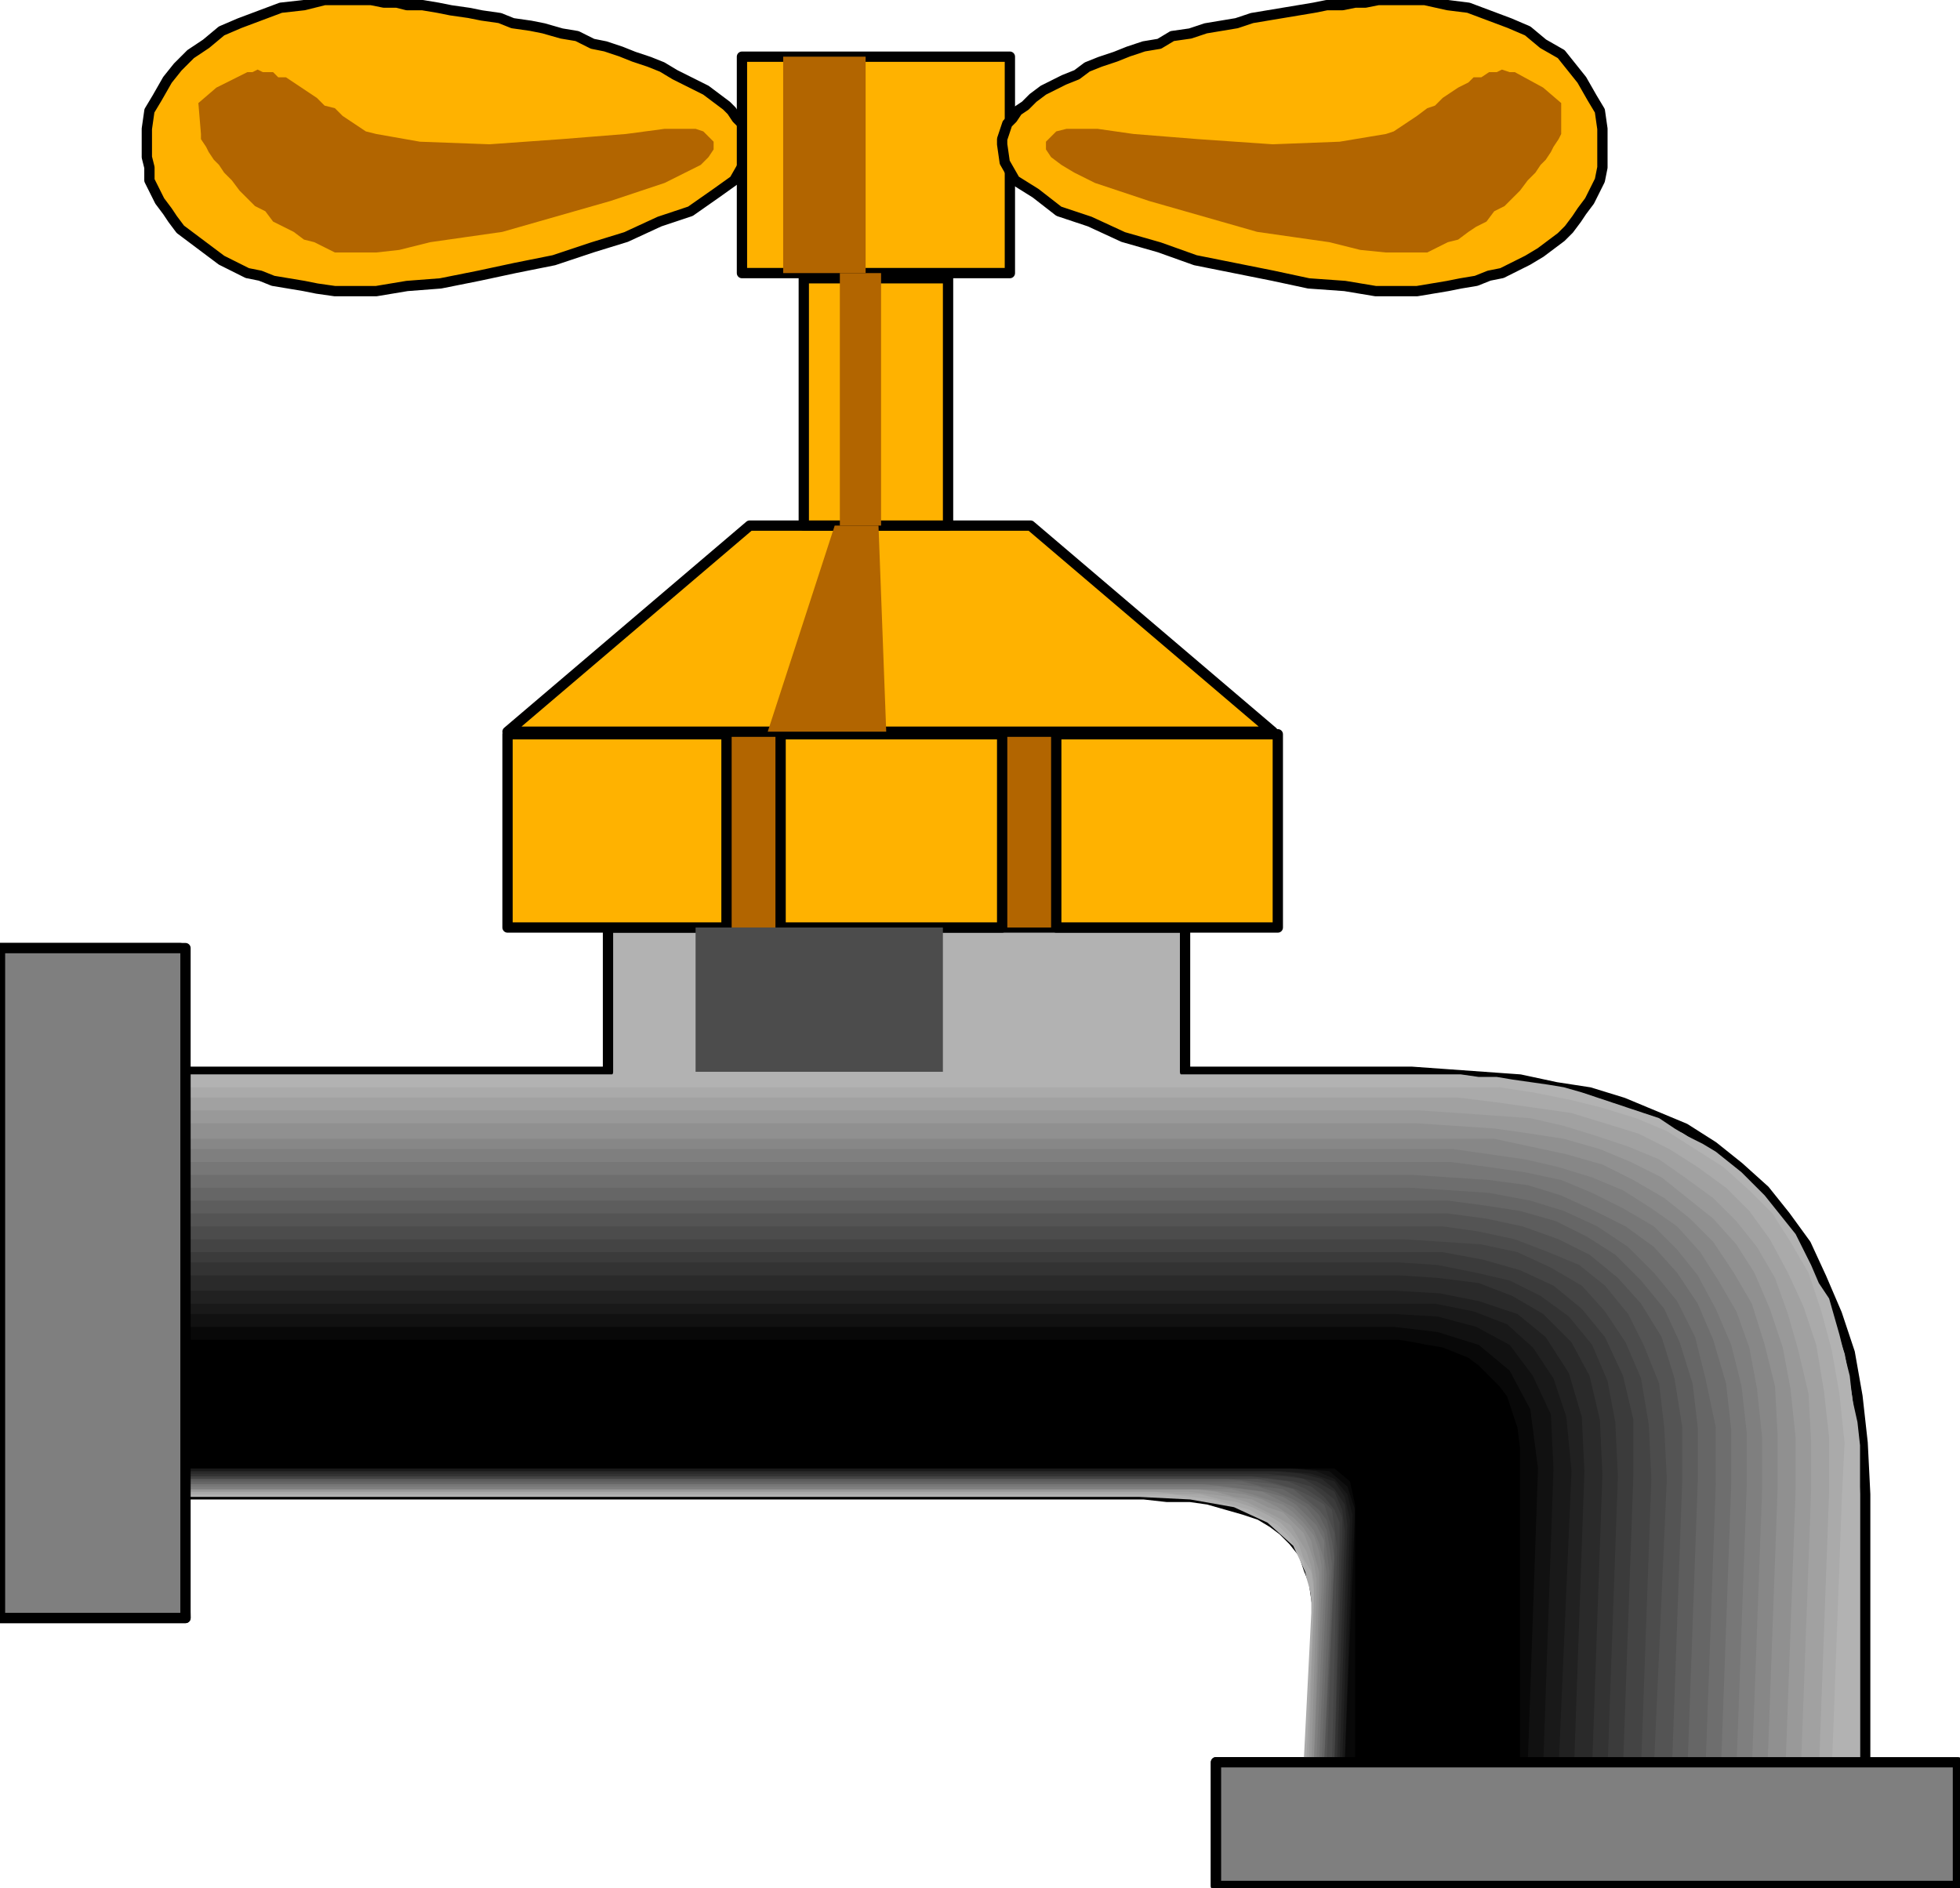 <?xml version="1.0" encoding="UTF-8" standalone="no"?>
<svg
   xmlns:dc="http://purl.org/dc/elements/1.1/"
   xmlns:cc="http://creativecommons.org/ns#"
   xmlns:rdf="http://www.w3.org/1999/02/22-rdf-syntax-ns#"
   xmlns:svg="http://www.w3.org/2000/svg"
   xmlns="http://www.w3.org/2000/svg"
   xmlns:sodipodi="http://sodipodi.sourceforge.net/DTD/sodipodi-0.dtd"
   xmlns:inkscape="http://www.inkscape.org/namespaces/inkscape"
   version="1.0"
   width="161.036mm"
   height="155.109mm"
   id="svg85"
   sodipodi:docname="STDA1555.WMF">
  <sodipodi:namedview
     pagecolor="#ffffff"
     bordercolor="#666666"
     borderopacity="1"
     objecttolerance="10"
     gridtolerance="10"
     guidetolerance="10"
     inkscape:pageopacity="0"
     inkscape:pageshadow="2"
     inkscape:window-width="640"
     inkscape:window-height="480"
     id="namedview87" />
  <defs
     id="defs3">
    <pattern
       id="WMFhbasepattern"
       patternUnits="userSpaceOnUse"
       width="6"
       height="6"
       x="0"
       y="0" />
  </defs>
  <path
     style="fill:#b2b2b2;fill-rule:evenodd;fill-opacity:1;stroke:#000000;stroke-width:3.2px;stroke-linecap:round;stroke-linejoin:round;stroke-miterlimit:4;stroke-dasharray:none;stroke-opacity:1;"
     d="  M 438.4,332.8   L 449.6,333.6   L 460.8,334.4   L 472,335.2   L 483.2,337.6   L 493.6,339.2   L 504,342.4   L 513.6,346.4   L 523.2,350.4   L 532,356   L 540,362.4   L 548,369.6   L 554.4,377.6   L 560.8,386.4   L 565.6,396.8   L 570.4,408   L 574.4,420   L 576.8,433.6   L 578.4,448   L 579.2,464   L 579.2,464   L 579.2,550.4   L 608,550.4   L 608,585.6   L 377.6,585.6   L 377.6,547.2   L 409.6,547.2   L 409.6,502.4   L 408.8,496.8   L 408,491.2   L 406.4,487.2   L 404.8,482.4   L 401.6,478.4   L 398.4,475.2   L 395.2,472.8   L 391.2,470.4   L 386.4,468.8   L 380.8,467.2   L 375.2,465.6   L 369.6,464.8   L 362.4,464.8   L 355.2,464   L 355.2,464   L 56.8,464   L 57.6,502.4   L 0,502.4   L 0,294.4   L 56,294.4   L 56,332.8   L 188.8,332.8   L 188.8,288   L 368,288   L 368,332.8   L 438.4,332.8  z "
     id="path5" />
  <path
     style="fill:#b26500;fill-rule:evenodd;fill-opacity:1;stroke:none;"
     d="  M 396.8,288   L 396.8,227.2   L 156.8,227.2   L 156.8,288   L 396.8,288  z "
     id="path7" />
  <path
     style="fill:#ffb200;fill-rule:evenodd;fill-opacity:1;stroke:#000000;stroke-width:3.2px;stroke-linecap:round;stroke-linejoin:round;stroke-miterlimit:4;stroke-dasharray:none;stroke-opacity:1;"
     d="  M 395.2,227.2   L 320,163.2   L 232.8,163.2   L 157.6,227.2   L 395.2,227.2  z "
     id="path9" />
  <path
     style="fill:#ffb200;fill-rule:evenodd;fill-opacity:1;stroke:#000000;stroke-width:3.2px;stroke-linecap:round;stroke-linejoin:round;stroke-miterlimit:4;stroke-dasharray:none;stroke-opacity:1;"
     d="  M 249.6,86.4   L 249.6,163.2   L 294.4,163.2   L 294.4,86.4   L 249.6,86.4  z "
     id="path11" />
  <path
     style="fill:#ffb200;fill-rule:evenodd;fill-opacity:1;stroke:#000000;stroke-width:3.2px;stroke-linecap:round;stroke-linejoin:round;stroke-miterlimit:4;stroke-dasharray:none;stroke-opacity:1;"
     d="  M 108.8,90.4   L 116.8,90.4   L 126.4,88.8   L 136.8,88   L 148.8,85.6   L 160,83.2   L 172,80.8   L 184,76.8   L 194.4,73.6   L 204.8,68.8   L 214.4,65.6   L 222.4,60   L 228,56   L 231.2,50.4   L 232,44.8   L 232,44.8   L 232,43.2   L 232,40.8   L 230.4,38.4   L 228.8,36.8   L 227.2,34.4   L 225.6,32.8   L 222.4,30.4   L 219.2,28   L 216,26.4   L 212.8,24.8   L 209.6,23.2   L 205.6,20.8   L 201.6,19.2   L 196.8,17.6   L 192.8,16   L 188,14.4   L 184,13.6   L 179.2,11.2   L 174.4,10.4   L 168.8,8.8   L 164.8,8   L 159.2,7.2   L 155.2,5.6   L 149.6,4.8   L 145.6,4   L 140,3.2   L 136,2.4   L 131.2,1.6   L 126.4,1.6   L 123.2,0.8   L 119.2,0.8   L 115.2,0   L 112,0   L 108.8,0   L 108.8,0   L 100.8,0   L 94.4,1.6   L 87.2,2.4   L 80.8,4.8   L 74.4,7.2   L 68.8,9.6   L 64,13.6   L 59.2,16.8   L 55.2,20.8   L 52,24.8   L 48.8,30.4   L 46.4,34.4   L 45.6,40   L 45.6,44.8   L 45.6,44.8   L 45.6,48.8   L 46.4,52   L 46.4,56   L 48,59.2   L 49.6,62.4   L 52,65.6   L 53.6,68   L 56,71.2   L 59.2,73.6   L 62.4,76   L 65.6,78.4   L 68.8,80.8   L 72,82.4   L 76.8,84.8   L 80.8,85.6   L 84.8,87.2   L 89.6,88   L 94.4,88.8   L 98.4,89.6   L 104,90.4   L 108.8,90.4  z "
     id="path13" />
  <path
     style="fill:#ffb200;fill-rule:evenodd;fill-opacity:1;stroke:#000000;stroke-width:3.2px;stroke-linecap:round;stroke-linejoin:round;stroke-miterlimit:4;stroke-dasharray:none;stroke-opacity:1;"
     d="  M 313.6,84.8   L 313.6,17.6   L 230.4,17.6   L 230.4,84.8   L 313.6,84.8  z "
     id="path15" />
  <path
     style="fill:#ffb200;fill-rule:evenodd;fill-opacity:1;stroke:#000000;stroke-width:3.2px;stroke-linecap:round;stroke-linejoin:round;stroke-miterlimit:4;stroke-dasharray:none;stroke-opacity:1;"
     d="  M 435.2,90.4   L 427.2,90.4   L 417.6,88.8   L 406.4,88   L 395.2,85.6   L 383.2,83.2   L 371.2,80.8   L 360,76.8   L 348.8,73.6   L 338.4,68.8   L 328.8,65.6   L 321.6,60   L 315.2,56   L 312,50.4   L 311.2,44.8   L 311.2,44.8   L 311.2,43.2   L 312,40.8   L 312.8,38.4   L 314.4,36.8   L 316,34.4   L 318.4,32.8   L 320.8,30.4   L 324,28   L 327.2,26.4   L 330.4,24.8   L 334.4,23.2   L 337.6,20.8   L 341.6,19.2   L 346.4,17.6   L 350.4,16   L 355.2,14.4   L 360,13.6   L 364,11.2   L 369.6,10.4   L 374.4,8.8   L 379.2,8   L 384,7.2   L 388.8,5.6   L 393.6,4.8   L 398.4,4   L 403.2,3.2   L 408,2.4   L 412,1.6   L 416.8,1.6   L 420.8,0.8   L 424,0.8   L 428,0   L 431.2,0   L 435.2,0   L 435.2,0   L 442.4,0   L 449.6,1.6   L 456,2.4   L 462.4,4.8   L 468.8,7.2   L 474.4,9.6   L 479.2,13.6   L 484.8,16.8   L 488,20.8   L 491.2,24.8   L 494.4,30.4   L 496.8,34.4   L 497.6,40   L 497.6,44.8   L 497.6,44.8   L 497.6,48.8   L 497.6,52   L 496.8,56   L 495.2,59.2   L 493.6,62.4   L 491.2,65.6   L 489.6,68   L 487.2,71.2   L 484.8,73.6   L 481.6,76   L 478.4,78.4   L 474.4,80.8   L 471.2,82.4   L 466.4,84.8   L 462.4,85.6   L 458.4,87.2   L 453.6,88   L 449.6,88.8   L 444.8,89.6   L 440,90.4   L 435.2,90.4  z "
     id="path17" />
  <path
     style="fill:#ffb200;fill-rule:evenodd;fill-opacity:1;stroke:#000000;stroke-width:3.2px;stroke-linecap:round;stroke-linejoin:round;stroke-miterlimit:4;stroke-dasharray:none;stroke-opacity:1;"
     d="  M 225.6,288   L 225.6,228   L 157.6,228   L 157.6,288   L 225.6,288  z "
     id="path19" />
  <path
     style="fill:#ffb200;fill-rule:evenodd;fill-opacity:1;stroke:#000000;stroke-width:3.2px;stroke-linecap:round;stroke-linejoin:round;stroke-miterlimit:4;stroke-dasharray:none;stroke-opacity:1;"
     d="  M 311.2,288   L 311.2,228   L 242.4,228   L 242.4,288   L 311.2,288  z "
     id="path21" />
  <path
     style="fill:#ffb200;fill-rule:evenodd;fill-opacity:1;stroke:#000000;stroke-width:3.2px;stroke-linecap:round;stroke-linejoin:round;stroke-miterlimit:4;stroke-dasharray:none;stroke-opacity:1;"
     d="  M 396.8,288   L 396.8,228   L 328,228   L 328,288   L 396.8,288  z "
     id="path23" />
  <path
     style="fill:#b2b2b2;fill-rule:evenodd;fill-opacity:1;stroke:none;"
     d="  M 56,464.8   L 353.6,464.8   L 369.6,465.6   L 383.2,468   L 393.6,472.8   L 401.6,480   L 406.4,490.4   L 408,503.2   L 408,503.2   L 408,548   L 577.6,551.2   L 577.6,464.8   L 577.6,456   L 577.6,448.8   L 576.8,441.6   L 575.2,434.4   L 574.4,427.2   L 572.8,420.8   L 571.2,414.4   L 569.6,408.8   L 568,403.2   L 564.8,398.4   L 562.4,392.8   L 560,388   L 557.6,383.2   L 554.4,379.2   L 551.2,375.2   L 548,371.2   L 544,367.2   L 540.8,364   L 536.8,360.8   L 532.8,357.6   L 528.8,355.2   L 524,352.8   L 520,350.4   L 515.2,347.2   L 510.4,345.6   L 505.6,344   L 500.8,342.4   L 496,340.8   L 491.2,339.2   L 485.6,337.6   L 480.8,336.8   L 475.2,336   L 469.6,335.2   L 464.8,334.4   L 459.2,334.4   L 453.6,333.6   L 448,333.6   L 442.4,333.6   L 436.8,333.6   L 436.8,333.6   L 55.2,333.6   L 56,464.8  z "
     id="path25" />
  <path
     style="fill:#aaaaaa;fill-rule:evenodd;fill-opacity:1;stroke:none;"
     d="  M 441.6,337.6   L 453.6,337.6   L 465.6,337.6   L 476,339.2   L 488,341.6   L 497.6,344   L 508,347.2   L 517.6,351.2   L 526.4,356.8   L 535.2,362.4   L 543.2,369.6   L 550.4,376.8   L 556,385.6   L 561.6,395.2   L 565.6,407.2   L 568.8,419.2   L 571.2,432.8   L 572.8,448   L 572,464   L 572,464   L 568.8,550.4   L 404.8,548   L 407.2,500.8   L 407.2,495.2   L 405.6,489.6   L 404.8,484.8   L 402.4,480.8   L 400,476.8   L 396.8,473.6   L 392,471.2   L 388,468.8   L 382.4,467.2   L 376.8,465.6   L 370.4,464.8   L 363.2,464   L 356,464   L 356,464   L 56,464   L 55.2,337.6   L 441.6,337.6  z "
     id="path27" />
  <path
     style="fill:#a1a1a1;fill-rule:evenodd;fill-opacity:1;stroke:none;"
     d="  M 440.8,340.8   L 452.8,340.8   L 465.6,342.4   L 476.8,344   L 488,345.6   L 498.4,348.8   L 508.8,352   L 518.4,356.8   L 527.2,362.4   L 536,368.8   L 543.2,376   L 549.6,384.8   L 555.2,395.2   L 560,405.6   L 564,417.6   L 566.4,432   L 568,446.4   L 568,463.2   L 568,463.2   L 564.8,550.4   L 405.6,548   L 408,499.2   L 408,493.6   L 407.2,488   L 404.8,484   L 403.2,479.2   L 400.8,476   L 397.6,472.8   L 393.6,470.4   L 388.8,468   L 384,466.4   L 379.2,465.6   L 372.8,464   L 365.6,464   L 358.4,463.2   L 358.4,463.2   L 56,463.2   L 55.2,340.8   L 440.8,340.8  z "
     id="path29" />
  <path
     style="fill:#999999;fill-rule:evenodd;fill-opacity:1;stroke:none;"
     d="  M 440.8,344.8   L 452.8,345.6   L 464,346.4   L 475.2,347.2   L 485.6,349.6   L 496,352.8   L 505.6,356   L 515.2,360   L 523.2,365.6   L 532,372   L 539.2,379.2   L 545.6,387.2   L 551.2,396.8   L 555.2,408   L 558.4,419.2   L 561.6,432.8   L 562.4,447.2   L 562.4,463.2   L 562.4,463.2   L 559.2,550.4   L 406.4,548   L 408,497.6   L 408,491.2   L 407.2,486.4   L 405.6,481.6   L 403.2,477.6   L 400.8,473.6   L 396.8,471.2   L 392,468.8   L 387.2,466.4   L 381.6,464.8   L 376,464   L 368.8,463.2   L 360.8,463.2   L 360.8,463.2   L 56,463.2   L 55.2,344.8   L 440.8,344.8  z "
     id="path31" />
  <path
     style="fill:#909090;fill-rule:evenodd;fill-opacity:1;stroke:none;"
     d="  M 440,348.8   L 452,349.6   L 464,350.4   L 475.2,352   L 485.6,353.6   L 496.8,356.8   L 506.4,360.8   L 516,365.6   L 524,372   L 532,378.4   L 539.2,386.4   L 544.8,395.2   L 549.6,406.4   L 553.6,418.4   L 556,431.2   L 557.6,446.4   L 557.6,462.4   L 557.6,462.4   L 554.4,550.4   L 407.2,548   L 408.8,496   L 408.8,490.4   L 408,484.8   L 406.4,480   L 404.8,476   L 401.6,472.8   L 398.4,469.6   L 393.6,468   L 388.8,465.6   L 383.2,464.8   L 377.6,463.2   L 370.4,462.4   L 363.2,462.4   L 363.2,462.4   L 56,462.4   L 55.2,348.8   L 440,348.8  z "
     id="path33" />
  <path
     style="fill:#878787;fill-rule:evenodd;fill-opacity:1;stroke:none;"
     d="  M 440,353.6   L 452,353.6   L 464,353.6   L 475.2,356   L 486.4,358.4   L 497.6,361.6   L 507.2,366.4   L 516.8,372   L 524.8,378.4   L 532,385.6   L 538.4,395.2   L 544,404.8   L 548,417.6   L 551.2,430.4   L 552,445.6   L 552,462.4   L 552,462.4   L 548.8,550.4   L 408,547.2   L 409.6,494.4   L 409.6,488   L 408,482.4   L 407.2,478.4   L 404.8,474.4   L 401.6,471.2   L 396.8,468   L 392,465.6   L 386.4,464   L 380,463.2   L 372.8,462.4   L 365.6,462.4   L 365.6,462.4   L 56,462.4   L 55.2,353.6   L 440,353.6  z "
     id="path35" />
  <path
     style="fill:#7f7f7f;fill-rule:evenodd;fill-opacity:1;stroke:none;"
     d="  M 439.2,356.8   L 451.2,356.8   L 462.4,358.4   L 473.6,360   L 484,362.4   L 494.4,365.6   L 504,369.6   L 512.8,375.2   L 520.8,380.8   L 528,388.8   L 533.6,397.6   L 539.2,407.2   L 543.2,418.4   L 545.6,431.2   L 547.2,446.4   L 547.2,462.4   L 547.2,462.4   L 544,549.6   L 408,547.2   L 410.4,492.8   L 410.4,486.4   L 409.6,481.6   L 408,476.8   L 404.8,472.8   L 401.6,469.6   L 398.4,467.2   L 393.6,465.6   L 388.8,464   L 382.4,462.4   L 376,462.4   L 368,462.4   L 368,462.4   L 56,462.4   L 56,356.8   L 439.2,356.8  z "
     id="path37" />
  <path
     style="fill:#777777;fill-rule:evenodd;fill-opacity:1;stroke:none;"
     d="  M 439.2,360.8   L 450.4,360.8   L 462.4,362.4   L 473.6,364   L 484.8,366.4   L 494.4,370.4   L 504,375.2   L 513.6,380.8   L 520.8,388   L 527.2,396   L 532.8,406.4   L 537.6,417.6   L 540.8,430.4   L 542.4,444.8   L 542.4,461.6   L 542.4,461.6   L 539.2,549.6   L 408.8,547.2   L 411.2,491.2   L 411.2,484.8   L 409.6,479.2   L 408,475.2   L 404.8,471.2   L 401.6,468   L 396.8,465.6   L 392,463.2   L 385.6,462.4   L 378.4,461.6   L 370.4,461.6   L 370.4,461.6   L 56,461.6   L 56,360.8   L 439.2,360.8  z "
     id="path39" />
  <path
     style="fill:#6e6e6e;fill-rule:evenodd;fill-opacity:1;stroke:none;"
     d="  M 438.4,364.8   L 450.4,365.6   L 462.4,366.4   L 474.4,368   L 484.8,371.2   L 495.2,376   L 504.8,380.8   L 513.6,387.2   L 520.8,395.2   L 527.2,404.8   L 532,416   L 536,429.6   L 537.6,444   L 537.6,460.8   L 537.6,460.8   L 534.4,549.6   L 409.6,547.2   L 412,488.8   L 411.2,483.2   L 411.2,478.4   L 408.8,473.6   L 405.6,470.4   L 402.4,467.2   L 398.4,464.8   L 392.8,463.2   L 387.2,462.4   L 380.8,461.6   L 372.8,460.8   L 372.8,460.8   L 56,460.8   L 56,364.8   L 438.4,364.8  z "
     id="path41" />
  <path
     style="fill:#666666;fill-rule:evenodd;fill-opacity:1;stroke:none;"
     d="  M 437.6,368.8   L 450.4,369.6   L 462.4,370.4   L 475.2,372.8   L 485.6,376   L 496,380.8   L 505.6,387.2   L 513.6,395.2   L 520.8,404   L 526.4,415.2   L 529.6,428   L 532.8,443.2   L 532.8,460.8   L 532.8,460.8   L 529.6,549.6   L 410.4,547.2   L 412.8,488   L 412,481.6   L 411.2,476   L 408.8,472   L 405.6,468   L 401.6,465.6   L 396,463.2   L 390.4,461.6   L 383.2,460.8   L 376,460.8   L 376,460.8   L 56,460.8   L 56,368.8   L 437.6,368.8  z "
     id="path43" />
  <path
     style="fill:#5d5d5d;fill-rule:evenodd;fill-opacity:1;stroke:none;"
     d="  M 436.8,372.8   L 449.6,372.8   L 461.6,374.4   L 472,376   L 483.2,379.2   L 492.8,384   L 501.6,389.6   L 509.6,397.6   L 516.8,406.4   L 521.6,416.8   L 525.6,429.6   L 527.2,443.2   L 527.2,460   L 527.2,460   L 524,549.6   L 411.2,547.2   L 413.6,485.6   L 412.8,480   L 412,475.2   L 409.6,470.4   L 406.4,467.2   L 402.4,464.8   L 398.4,462.4   L 392,461.6   L 385.6,460   L 378.4,460   L 378.4,460   L 56,460   L 56,372.8   L 436.8,372.8  z "
     id="path45" />
  <path
     style="fill:#545454;fill-rule:evenodd;fill-opacity:1;stroke:none;"
     d="  M 436.8,376.8   L 449.6,376.8   L 461.6,378.4   L 472.8,380.8   L 484,384.8   L 493.6,389.6   L 502.4,396.8   L 509.6,404.8   L 516,415.2   L 520,428   L 522.4,443.2   L 522.4,459.2   L 522.4,459.2   L 519.2,548.8   L 411.2,547.2   L 414.4,484   L 413.6,478.4   L 412,472   L 409.6,468.8   L 405.6,465.6   L 401.6,462.4   L 395.2,460.8   L 388.8,460   L 380.8,459.2   L 380.8,459.2   L 56,459.2   L 56,376.8   L 436.8,376.8  z "
     id="path47" />
  <path
     style="fill:#4c4c4c;fill-rule:evenodd;fill-opacity:1;stroke:none;"
     d="  M 436.8,380.8   L 448,380.8   L 459.2,382.4   L 470.4,384.8   L 480.8,388.8   L 490.4,392.8   L 498.4,399.2   L 505.6,408   L 510.4,417.6   L 515.2,429.6   L 516.8,443.2   L 517.6,459.2   L 517.6,459.2   L 513.6,548.8   L 412,547.2   L 414.4,482.4   L 414.4,476   L 412.8,472   L 411.2,467.2   L 407.2,464.8   L 402.4,462.4   L 396.8,460.8   L 390.4,459.2   L 383.2,459.2   L 383.2,459.2   L 56,459.2   L 56,380.8   L 436.8,380.8  z "
     id="path49" />
  <path
     style="fill:#444444;fill-rule:evenodd;fill-opacity:1;stroke:none;"
     d="  M 436,384.8   L 448,385.6   L 460,386.4   L 471.2,388.8   L 481.6,393.6   L 491.2,399.2   L 498.4,407.2   L 504.8,416.8   L 509.6,428   L 512,442.4   L 512.8,459.2   L 512.8,459.2   L 509.6,548.8   L 413.6,547.2   L 415.2,480.8   L 414.4,474.4   L 413.6,468.8   L 410.4,465.6   L 405.6,462.4   L 400,460   L 393.6,459.2   L 385.6,459.2   L 385.6,459.2   L 56,459.2   L 56,384.8   L 436,384.8  z "
     id="path51" />
  <path
     style="fill:#3b3b3b;fill-rule:evenodd;fill-opacity:1;stroke:none;"
     d="  M 435.2,388.8   L 448,388.8   L 460.8,391.2   L 472,394.4   L 482.4,399.2   L 491.2,406.4   L 498.4,415.2   L 504,427.2   L 507.2,440.8   L 507.2,458.4   L 507.2,458.4   L 504,548.8   L 414.4,547.2   L 416,478.4   L 416,472.8   L 414.4,468.8   L 411.2,464.8   L 407.2,461.6   L 401.6,460   L 395.2,459.2   L 388,458.4   L 388,458.4   L 56,458.4   L 56,388.8   L 435.2,388.8  z "
     id="path53" />
  <path
     style="fill:#333333;fill-rule:evenodd;fill-opacity:1;stroke:none;"
     d="  M 434.4,392   L 446.4,392.8   L 458.4,395.2   L 468.8,397.6   L 478.4,402.4   L 487.2,408.8   L 494.4,417.6   L 499.2,428.8   L 501.6,441.6   L 502.4,458.4   L 502.4,458.4   L 499.2,548.8   L 414.4,547.2   L 416.8,477.6   L 416.8,471.2   L 414.4,465.6   L 410.4,462.4   L 404.8,459.2   L 398.4,458.4   L 390.4,458.4   L 390.4,458.4   L 56,458.4   L 56,392   L 434.4,392  z "
     id="path55" />
  <path
     style="fill:#2a2a2a;fill-rule:evenodd;fill-opacity:1;stroke:none;"
     d="  M 434.4,396   L 446.4,396.8   L 459.2,398.4   L 469.6,402.4   L 479.2,408   L 488,416.8   L 493.6,427.2   L 496.8,440.8   L 497.6,457.6   L 497.6,457.6   L 494.4,548.8   L 415.2,547.2   L 417.6,475.2   L 416.8,468.8   L 414.4,463.2   L 408.8,460   L 401.6,458.4   L 392.8,457.6   L 392.8,457.6   L 56,457.6   L 56,396   L 434.4,396  z "
     id="path57" />
  <path
     style="fill:#212121;fill-rule:evenodd;fill-opacity:1;stroke:none;"
     d="  M 433.6,400.8   L 447.2,401.6   L 459.2,404   L 471.2,408   L 480,415.2   L 487.2,426.4   L 491.2,440   L 492,456.8   L 492,456.8   L 488.8,548.8   L 416,547.2   L 418.4,473.6   L 417.6,467.2   L 414.4,462.4   L 410.4,459.2   L 404,457.6   L 395.2,456.8   L 395.2,456.8   L 56,456.8   L 56,400.8   L 433.6,400.8  z "
     id="path59" />
  <path
     style="fill:#191919;fill-rule:evenodd;fill-opacity:1;stroke:none;"
     d="  M 433.6,404.8   L 445.6,404.8   L 457.6,407.2   L 468,411.2   L 476,418.4   L 482.4,428   L 486.4,440   L 488,456.8   L 488,456.8   L 484,548.8   L 416.8,547.2   L 419.2,472   L 417.6,464.8   L 414.4,460   L 407.2,457.6   L 398.4,456.8   L 398.4,456.8   L 56.8,456.8   L 56,404.8   L 433.6,404.8  z "
     id="path61" />
  <path
     style="fill:#111111;fill-rule:evenodd;fill-opacity:1;stroke:none;"
     d="  M 432.8,408   L 446.4,408.8   L 458.4,412   L 468.8,417.6   L 476,427.2   L 481.6,439.2   L 482.4,456   L 482.4,456   L 479.2,548.8   L 417.6,547.2   L 420,470.4   L 418.4,464   L 414.4,459.2   L 408.8,456.8   L 400.8,456   L 400.8,456   L 56.8,456   L 56,408   L 432.8,408  z "
     id="path63" />
  <path
     style="fill:#080808;fill-rule:evenodd;fill-opacity:1;stroke:none;"
     d="  M 432.8,412   L 446.4,413.6   L 459.2,417.6   L 468.8,425.6   L 475.2,437.6   L 477.6,456   L 477.6,456   L 474.4,548   L 417.6,547.2   L 420.8,468.8   L 418.4,461.6   L 412.8,456.8   L 402.4,456   L 402.4,456   L 56.8,456   L 56,412   L 432.8,412  z "
     id="path65" />
  <path
     style="fill:#000000;fill-rule:evenodd;fill-opacity:1;stroke:none;"
     d="  M 56.8,456   L 404.8,456   L 414.4,456   L 419.2,460   L 420.8,467.2   L 420.8,467.2   L 420.8,547.2   L 472,548   L 472,456   L 472,449.6   L 471.2,443.2   L 469.6,438.4   L 468,433.6   L 465.6,430.4   L 462.4,427.2   L 459.2,424   L 456,421.6   L 452,420   L 448,418.4   L 443.2,417.6   L 439.2,416.8   L 434.4,416   L 430.4,416   L 430.4,416   L 56,416   L 56.8,456  z "
     id="path67" />
  <path
     style="fill:#7f7f7f;fill-rule:evenodd;fill-opacity:1;stroke:#000000;stroke-width:3.2px;stroke-linecap:round;stroke-linejoin:round;stroke-miterlimit:4;stroke-dasharray:none;stroke-opacity:1;"
     d="  M 608,585.6   L 608,547.2   L 377.6,547.2   L 377.6,585.6   L 608,585.6  z "
     id="path69" />
  <path
     style="fill:#b26500;fill-rule:evenodd;fill-opacity:1;stroke:none;"
     d="  M 268.8,84.8   L 268.8,17.6   L 243.2,17.6   L 243.2,84.8   L 268.8,84.8  z "
     id="path71" />
  <path
     style="fill:#b26500;fill-rule:evenodd;fill-opacity:1;stroke:none;"
     d="  M 273.6,163.2   L 273.6,84.8   L 260.8,84.8   L 260.8,163.2   L 273.6,163.2  z "
     id="path73" />
  <path
     style="fill:#b26500;fill-rule:evenodd;fill-opacity:1;stroke:none;"
     d="  M 275.2,227.2   L 272.8,163.2   L 259.2,163.2   L 238.4,227.2   L 275.2,227.2  z "
     id="path75" />
  <path
     style="fill:#b26500;fill-rule:evenodd;fill-opacity:1;stroke:none;"
     d="  M 62.4,41.6   L 62.4,43.2   L 64,45.6   L 64.8,47.2   L 66.4,49.6   L 68,51.2   L 69.6,53.6   L 72,56   L 74.4,59.2   L 76.8,61.6   L 79.2,64   L 82.4,65.6   L 84.8,68.8   L 88,70.4   L 91.2,72   L 94.4,74.4   L 97.6,75.2   L 100.8,76.8   L 104,78.4   L 107.2,78.4   L 110.4,78.4   L 110.4,78.4   L 116.8,78.4   L 124,77.6   L 133.6,75.2   L 144.8,73.6   L 156,72   L 167.2,68.8   L 178.4,65.6   L 189.6,62.4   L 199.2,59.2   L 206.4,56.8   L 212.8,53.6   L 217.6,51.2   L 217.6,51.2   L 220,48.8   L 221.6,46.4   L 221.6,44   L 220,42.4   L 218.4,40.8   L 216,40   L 212.8,40   L 209.6,40   L 206.4,40   L 206.4,40   L 194.4,41.6   L 174.4,43.2   L 152,44.8   L 130.4,44   L 116.8,41.6   L 116.8,41.6   L 113.6,40.8   L 111.2,39.2   L 108.8,37.6   L 106.4,36   L 104,33.6   L 100.8,32.8   L 98.4,30.4   L 96,28.8   L 93.6,27.2   L 91.2,25.6   L 88.8,24   L 86.4,24   L 84.8,22.4   L 81.6,22.4   L 80,21.6   L 78.4,22.4   L 76.8,22.4   L 76.8,22.4   L 67.2,27.2   L 61.6,32   L 62.4,41.6  z "
     id="path77" />
  <path
     style="fill:#b26500;fill-rule:evenodd;fill-opacity:1;stroke:none;"
     d="  M 484.8,41.6   L 484,43.2   L 482.4,45.6   L 481.6,47.2   L 480,49.6   L 478.4,51.2   L 476.8,53.6   L 474.4,56   L 472,59.2   L 469.6,61.6   L 467.2,64   L 464,65.6   L 461.6,68.8   L 458.4,70.4   L 456,72   L 452.8,74.4   L 449.6,75.2   L 446.4,76.8   L 443.2,78.4   L 440,78.4   L 436.8,78.4   L 436.8,78.4   L 430.4,78.4   L 422.4,77.6   L 412.8,75.2   L 401.6,73.6   L 390.4,72   L 379.2,68.8   L 368,65.6   L 356.8,62.4   L 347.2,59.2   L 340,56.8   L 333.6,53.6   L 329.6,51.2   L 329.6,51.2   L 326.4,48.8   L 324.8,46.4   L 324.8,44   L 326.4,42.4   L 328,40.8   L 331.2,40   L 334.4,40   L 337.6,40   L 340.8,40   L 340.8,40   L 352,41.6   L 372,43.2   L 395.2,44.8   L 416,44   L 430.4,41.6   L 430.4,41.6   L 432.8,40.8   L 435.2,39.2   L 437.6,37.6   L 440,36   L 443.2,33.6   L 445.6,32.8   L 448,30.4   L 450.4,28.8   L 452.8,27.2   L 456,25.6   L 457.6,24   L 460,24   L 462.4,22.4   L 464.8,22.4   L 466.4,21.6   L 468.8,22.4   L 470.4,22.4   L 470.4,22.4   L 479.2,27.2   L 484.8,32   L 484.8,41.6  z "
     id="path79" />
  <path
     style="fill:#7f7f7f;fill-rule:evenodd;fill-opacity:1;stroke:#000000;stroke-width:3.2px;stroke-linecap:round;stroke-linejoin:round;stroke-miterlimit:4;stroke-dasharray:none;stroke-opacity:1;"
     d="  M 57.6,294.4   L 57.6,502.4   L 0,502.4   L 0,294.4   L 57.6,294.4  z "
     id="path81" />
  <path
     style="fill:#4c4c4c;fill-rule:evenodd;fill-opacity:1;stroke:none;"
     d="  M 292.8,332.8   L 292.8,288   L 216,288   L 216,332.8   L 292.8,332.8  z "
     id="path83" />
</svg>
